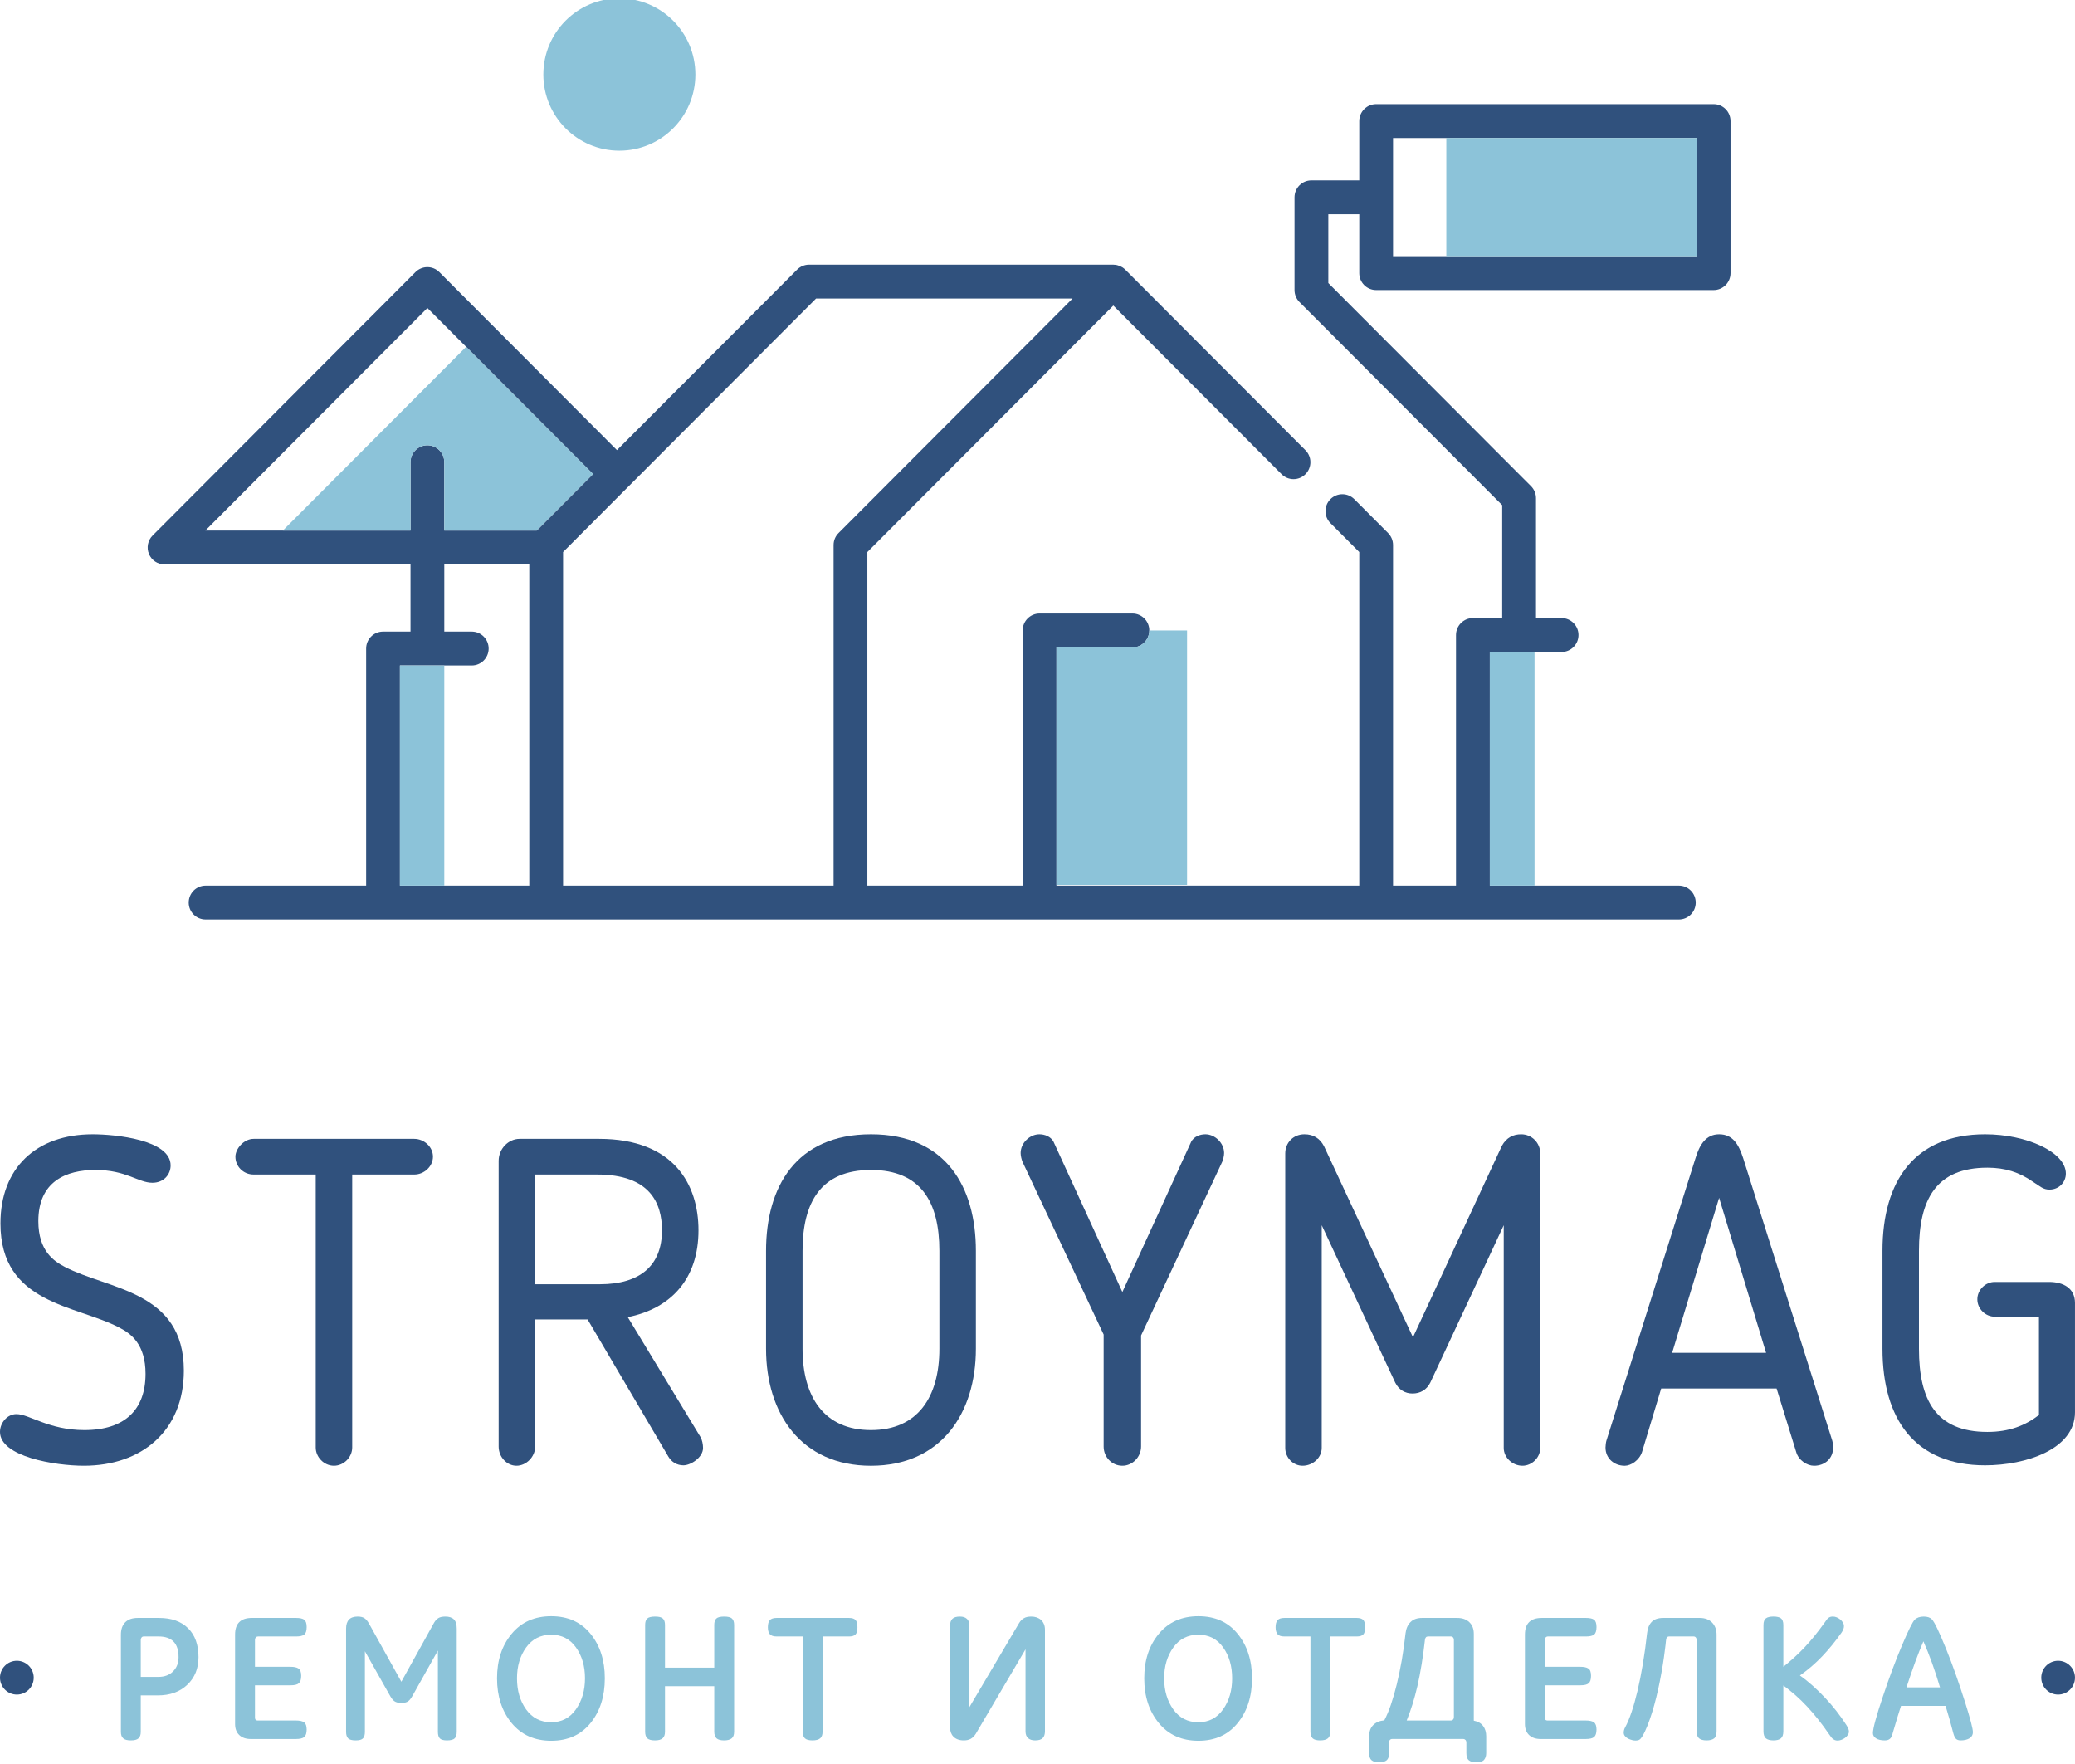 <?xml version="1.0" encoding="UTF-8"?> <svg xmlns="http://www.w3.org/2000/svg" width="100" height="85" viewBox="0 0 100 85" fill="none"> <g clip-path="url(#clip0_149_373)"> <path d="M81.771 12.344H67.135V6.65H81.771V12.344ZM40.412 25.686C40.258 25.839 40.173 26.047 40.173 26.263V42.675H27.137V26.601L30.183 23.547L39.327 14.385H51.689L40.412 25.686ZM25.867 25.566H21.412V22.272C21.412 21.82 21.048 21.456 20.598 21.456C20.148 21.456 19.784 21.82 19.784 22.272V25.566H9.896L20.598 14.841L28.582 22.843L25.867 25.566ZM25.508 42.675H22.735H19.274V32.065H22.735C23.185 32.065 23.55 31.7 23.55 31.25C23.55 30.799 23.185 30.433 22.735 30.433H21.412V27.197H25.508V42.675ZM82.585 5.018H66.321C65.871 5.018 65.507 5.384 65.507 5.835V8.691H63.201C62.751 8.691 62.387 9.055 62.387 9.507V13.976C62.387 14.192 62.473 14.4 62.625 14.553L72.395 24.342V29.782H70.984C70.534 29.782 70.169 30.148 70.169 30.599V42.675H67.135V26.263C67.135 26.047 67.049 25.839 66.897 25.686L65.269 24.054C64.95 23.735 64.436 23.735 64.117 24.053C63.799 24.372 63.799 24.889 64.117 25.207L65.507 26.601V42.675H50.91C50.91 42.663 50.914 42.653 50.914 42.64V31.195H54.574C55.025 31.195 55.388 30.828 55.388 30.378C55.388 29.927 55.025 29.562 54.574 29.562H50.1C49.65 29.562 49.286 29.927 49.286 30.378V42.64C49.286 42.653 49.289 42.663 49.289 42.675H47.585H41.801V26.601L53.654 14.722L61.763 22.849C62.081 23.168 62.598 23.168 62.914 22.849C63.232 22.53 63.232 22.013 62.914 21.695L54.232 12.994C54.193 12.954 54.15 12.92 54.103 12.888C54.092 12.881 54.078 12.876 54.066 12.868C54.033 12.848 54 12.829 53.964 12.814C53.945 12.807 53.925 12.802 53.904 12.796C53.874 12.787 53.844 12.774 53.812 12.769C53.772 12.76 53.732 12.758 53.691 12.756C53.679 12.756 53.667 12.752 53.654 12.752H38.99C38.775 12.752 38.567 12.839 38.415 12.991L29.734 21.69L21.173 13.11C21.021 12.957 20.814 12.871 20.598 12.871C20.382 12.871 20.175 12.957 20.022 13.11L7.355 25.805C7.122 26.038 7.052 26.39 7.179 26.694C7.305 26.999 7.601 27.197 7.931 27.197H19.784V30.433H18.46C18.011 30.433 17.646 30.799 17.646 31.25V42.675H9.909C9.459 42.675 9.095 43.041 9.095 43.492C9.095 43.942 9.459 44.307 9.909 44.307H18.46H22.735H26.322H40.987H47.585H66.321H70.984H75.258H80.909C81.359 44.307 81.722 43.942 81.722 43.492C81.722 43.041 81.359 42.675 80.909 42.675H75.258H71.798V31.415H75.258C75.707 31.415 76.072 31.049 76.072 30.599C76.072 30.148 75.707 29.782 75.258 29.782H74.024V24.004C74.024 23.788 73.938 23.58 73.785 23.427L64.016 13.638V10.323H65.507V13.159C65.507 13.611 65.871 13.976 66.321 13.976H82.585C83.036 13.976 83.399 13.611 83.399 13.159V5.835C83.399 5.384 83.036 5.018 82.585 5.018Z" fill="#30517D"></path> <path d="M6.784 80.802H7.641C7.933 80.802 8.168 80.712 8.344 80.535C8.518 80.359 8.606 80.13 8.606 79.852C8.606 79.519 8.526 79.269 8.366 79.103C8.206 78.938 7.966 78.854 7.649 78.854H6.93C6.883 78.854 6.847 78.87 6.821 78.905C6.796 78.938 6.784 78.975 6.784 79.017V80.802ZM6.784 81.694V83.453C6.784 83.597 6.747 83.702 6.673 83.766C6.6 83.832 6.478 83.863 6.307 83.863C6.137 83.863 6.015 83.832 5.94 83.766C5.864 83.702 5.827 83.597 5.827 83.453V78.77C5.827 78.51 5.897 78.311 6.036 78.171C6.175 78.031 6.375 77.961 6.638 77.961H7.666C8.265 77.961 8.731 78.128 9.066 78.459C9.4 78.789 9.567 79.253 9.567 79.852C9.567 80.395 9.388 80.839 9.028 81.18C8.669 81.523 8.195 81.694 7.608 81.694H6.784Z" fill="#8CC3D9"></path> <path d="M12.288 80.316H14.001C14.171 80.316 14.299 80.342 14.385 80.398C14.472 80.451 14.516 80.569 14.516 80.751C14.516 80.925 14.477 81.044 14.402 81.109C14.327 81.175 14.194 81.207 14.001 81.207H12.288V82.767C12.288 82.857 12.328 82.904 12.408 82.904H14.256C14.44 82.904 14.573 82.933 14.656 82.992C14.737 83.049 14.779 83.167 14.779 83.34C14.779 83.513 14.74 83.632 14.666 83.698C14.591 83.763 14.453 83.797 14.256 83.797H12.091C11.851 83.797 11.665 83.732 11.531 83.606C11.398 83.479 11.33 83.301 11.33 83.076V78.762C11.33 78.228 11.601 77.961 12.14 77.961H14.273C14.456 77.961 14.588 77.991 14.664 78.05C14.739 78.108 14.779 78.225 14.779 78.401C14.779 78.585 14.739 78.707 14.659 78.766C14.58 78.825 14.45 78.854 14.273 78.854H12.433C12.392 78.854 12.357 78.869 12.329 78.899C12.301 78.931 12.288 78.969 12.288 79.017V80.316Z" fill="#8CC3D9"></path> <path d="M22.012 83.453C22.012 83.594 21.979 83.699 21.914 83.765C21.849 83.829 21.724 83.863 21.54 83.863C21.373 83.863 21.259 83.831 21.198 83.769C21.137 83.706 21.104 83.6 21.104 83.453V79.532L19.872 81.726C19.789 81.875 19.706 81.967 19.624 82.005C19.542 82.043 19.448 82.062 19.342 82.062C19.234 82.062 19.137 82.041 19.054 82.002C18.97 81.962 18.888 81.872 18.811 81.736L17.586 79.566V83.453C17.586 83.597 17.556 83.702 17.494 83.766C17.433 83.831 17.316 83.863 17.144 83.863C16.961 83.863 16.839 83.829 16.776 83.765C16.712 83.699 16.679 83.594 16.679 83.453V78.477C16.679 78.089 16.864 77.895 17.236 77.895C17.372 77.895 17.479 77.92 17.558 77.969C17.639 78.02 17.716 78.112 17.791 78.246L19.342 81.036L20.924 78.184C20.981 78.089 21.048 78.018 21.127 77.968C21.205 77.92 21.317 77.895 21.465 77.895C21.645 77.895 21.783 77.94 21.875 78.031C21.967 78.122 22.012 78.27 22.012 78.477V83.453Z" fill="#8CC3D9"></path> <path d="M26.566 78.77C26.054 78.77 25.651 78.975 25.356 79.383C25.061 79.792 24.916 80.289 24.916 80.871C24.916 81.462 25.061 81.962 25.356 82.372C25.651 82.782 26.054 82.988 26.566 82.988C27.068 82.988 27.464 82.781 27.755 82.368C28.046 81.954 28.193 81.457 28.193 80.871C28.193 80.286 28.048 79.789 27.758 79.382C27.467 78.973 27.07 78.77 26.566 78.77ZM26.566 83.881C25.762 83.881 25.124 83.595 24.656 83.026C24.189 82.456 23.954 81.739 23.954 80.871C23.954 80.007 24.189 79.291 24.659 78.726C25.128 78.16 25.764 77.878 26.566 77.878C27.366 77.878 27.997 78.16 28.458 78.726C28.919 79.291 29.148 80.007 29.148 80.871C29.148 81.744 28.919 82.462 28.458 83.029C27.997 83.597 27.366 83.881 26.566 83.881Z" fill="#8CC3D9"></path> <path d="M35.38 83.445C35.38 83.597 35.339 83.706 35.258 83.769C35.177 83.831 35.058 83.863 34.899 83.863C34.731 83.863 34.61 83.831 34.535 83.766C34.461 83.701 34.422 83.594 34.422 83.445V81.25H32.048V83.445C32.048 83.589 32.011 83.695 31.933 83.762C31.857 83.83 31.735 83.863 31.564 83.863C31.391 83.863 31.269 83.83 31.197 83.765C31.127 83.699 31.092 83.592 31.092 83.445V78.297C31.092 78.155 31.125 78.052 31.193 77.989C31.262 77.926 31.388 77.895 31.571 77.895C31.754 77.895 31.878 77.926 31.946 77.991C32.015 78.055 32.048 78.158 32.048 78.297V80.358H34.422V78.297C34.422 78.152 34.456 78.048 34.525 77.987C34.593 77.925 34.718 77.895 34.899 77.895C35.082 77.895 35.208 77.926 35.276 77.989C35.344 78.052 35.38 78.155 35.38 78.297V83.445Z" fill="#8CC3D9"></path> <path d="M40.917 77.961C41.065 77.961 41.169 77.995 41.23 78.06C41.292 78.126 41.323 78.243 41.323 78.409C41.323 78.58 41.29 78.697 41.228 78.759C41.166 78.822 41.063 78.854 40.917 78.854H39.642V83.445C39.642 83.592 39.603 83.699 39.525 83.765C39.447 83.83 39.323 83.863 39.153 83.863C38.983 83.863 38.863 83.83 38.792 83.765C38.721 83.699 38.684 83.592 38.684 83.445V78.854H37.427C37.274 78.854 37.165 78.818 37.101 78.745C37.037 78.672 37.006 78.561 37.006 78.409C37.006 78.25 37.037 78.136 37.101 78.067C37.165 77.997 37.274 77.961 37.427 77.961H40.917Z" fill="#8CC3D9"></path> <path d="M50.36 83.42C50.36 83.57 50.323 83.683 50.249 83.754C50.176 83.827 50.055 83.863 49.888 83.863C49.741 83.863 49.626 83.827 49.546 83.754C49.464 83.683 49.423 83.57 49.423 83.42V79.473L47.029 83.54C46.959 83.652 46.879 83.734 46.787 83.786C46.694 83.838 46.582 83.863 46.448 83.863C46.337 83.863 46.239 83.847 46.155 83.815C46.072 83.783 46.003 83.739 45.949 83.683C45.894 83.627 45.855 83.563 45.827 83.488C45.801 83.414 45.787 83.337 45.787 83.256V78.338C45.787 78.188 45.824 78.076 45.898 78.004C45.973 77.93 46.093 77.895 46.26 77.895C46.405 77.895 46.518 77.93 46.598 78.004C46.679 78.076 46.72 78.188 46.72 78.338V82.258L49.111 78.213C49.175 78.107 49.252 78.027 49.343 77.975C49.433 77.921 49.551 77.895 49.7 77.895C49.794 77.895 49.882 77.909 49.963 77.936C50.043 77.966 50.113 78.005 50.172 78.058C50.231 78.111 50.276 78.177 50.31 78.257C50.344 78.336 50.36 78.429 50.36 78.531V83.42Z" fill="#8CC3D9"></path> <path d="M57.755 78.77C57.242 78.77 56.839 78.975 56.546 79.383C56.252 79.792 56.104 80.289 56.104 80.871C56.104 81.462 56.252 81.962 56.546 82.372C56.839 82.782 57.242 82.988 57.755 82.988C58.257 82.988 58.653 82.781 58.944 82.368C59.236 81.954 59.381 81.457 59.381 80.871C59.381 80.286 59.237 79.789 58.947 79.382C58.657 78.973 58.26 78.77 57.755 78.77ZM57.755 83.881C56.95 83.881 56.313 83.595 55.846 83.026C55.377 82.456 55.144 81.739 55.144 80.871C55.144 80.007 55.377 79.291 55.847 78.726C56.317 78.16 56.952 77.878 57.755 77.878C58.555 77.878 59.185 78.16 59.645 78.726C60.108 79.291 60.338 80.007 60.338 80.871C60.338 81.744 60.108 82.462 59.645 83.029C59.185 83.597 58.555 83.881 57.755 83.881Z" fill="#8CC3D9"></path> <path d="M65.386 77.961C65.534 77.961 65.638 77.995 65.7 78.06C65.761 78.126 65.791 78.243 65.791 78.409C65.791 78.58 65.76 78.697 65.698 78.759C65.635 78.822 65.531 78.854 65.386 78.854H64.111V83.445C64.111 83.592 64.073 83.699 63.995 83.765C63.916 83.83 63.792 83.863 63.623 83.863C63.453 83.863 63.332 83.83 63.262 83.765C63.189 83.699 63.154 83.592 63.154 83.445V78.854H61.897C61.743 78.854 61.634 78.818 61.571 78.745C61.507 78.672 61.475 78.561 61.475 78.409C61.475 78.25 61.507 78.136 61.571 78.067C61.634 77.997 61.743 77.961 61.897 77.961H65.386Z" fill="#8CC3D9"></path> <path d="M70.067 79.017C70.067 78.969 70.054 78.931 70.027 78.899C70.001 78.869 69.966 78.854 69.924 78.854H68.817C68.775 78.854 68.742 78.867 68.718 78.897C68.695 78.924 68.68 78.958 68.674 79C68.627 79.43 68.573 79.832 68.511 80.205C68.45 80.578 68.383 80.922 68.31 81.243C68.235 81.563 68.155 81.859 68.069 82.135C67.983 82.41 67.89 82.667 67.793 82.904H69.924C69.966 82.904 70.001 82.889 70.027 82.857C70.054 82.827 70.067 82.789 70.067 82.74V79.017ZM71.027 82.912C71.227 82.951 71.378 83.037 71.477 83.17C71.577 83.302 71.625 83.468 71.625 83.666V84.475C71.625 84.608 71.592 84.716 71.524 84.797C71.458 84.878 71.331 84.918 71.144 84.918C70.984 84.918 70.864 84.885 70.786 84.82C70.707 84.754 70.669 84.64 70.669 84.475V83.959C70.669 83.912 70.654 83.872 70.626 83.842C70.598 83.812 70.564 83.796 70.522 83.796H67.091C67.046 83.796 67.011 83.812 66.984 83.842C66.957 83.872 66.945 83.912 66.945 83.959V84.475C66.945 84.64 66.905 84.754 66.828 84.82C66.749 84.885 66.628 84.918 66.464 84.918C66.299 84.918 66.179 84.885 66.101 84.82C66.022 84.754 65.984 84.64 65.984 84.475V83.666C65.984 83.435 66.049 83.253 66.18 83.124C66.311 82.993 66.489 82.917 66.715 82.896C66.826 82.686 66.932 82.435 67.032 82.142C67.132 81.849 67.227 81.522 67.314 81.163C67.402 80.804 67.482 80.418 67.555 80.004C67.627 79.588 67.688 79.153 67.738 78.698C67.766 78.473 67.845 78.293 67.977 78.161C68.108 78.028 68.294 77.961 68.537 77.961H70.229C70.474 77.961 70.669 78.03 70.812 78.167C70.956 78.303 71.027 78.491 71.027 78.729V82.912Z" fill="#8CC3D9"></path> <path d="M74.449 80.316H76.163C76.332 80.316 76.461 80.342 76.546 80.398C76.634 80.451 76.677 80.569 76.677 80.751C76.677 80.925 76.638 81.044 76.564 81.109C76.489 81.175 76.355 81.207 76.163 81.207H74.449V82.767C74.449 82.857 74.49 82.904 74.57 82.904H76.418C76.601 82.904 76.734 82.933 76.817 82.992C76.898 83.049 76.94 83.167 76.94 83.34C76.94 83.513 76.902 83.632 76.827 83.698C76.753 83.763 76.615 83.797 76.418 83.797H74.252C74.013 83.797 73.827 83.732 73.692 83.606C73.559 83.479 73.491 83.301 73.491 83.076V78.762C73.491 78.228 73.762 77.961 74.303 77.961H76.434C76.618 77.961 76.749 77.991 76.826 78.05C76.901 78.108 76.94 78.225 76.94 78.401C76.94 78.585 76.9 78.707 76.821 78.766C76.741 78.825 76.612 78.854 76.434 78.854H74.595C74.553 78.854 74.519 78.869 74.491 78.899C74.463 78.931 74.449 78.969 74.449 79.017V80.316Z" fill="#8CC3D9"></path> <path d="M82.727 83.42C82.727 83.589 82.686 83.706 82.606 83.769C82.524 83.831 82.405 83.863 82.247 83.863C82.082 83.863 81.961 83.83 81.883 83.765C81.805 83.699 81.766 83.585 81.766 83.42V79.017C81.766 78.97 81.753 78.931 81.726 78.9C81.699 78.869 81.666 78.854 81.623 78.854H80.441C80.397 78.854 80.363 78.867 80.338 78.897C80.316 78.924 80.3 78.958 80.296 79C80.29 79.05 80.284 79.097 80.28 79.139C80.276 79.18 80.272 79.22 80.268 79.257C80.263 79.296 80.258 79.334 80.253 79.373C80.247 79.412 80.242 79.456 80.236 79.507C80.208 79.742 80.173 79.987 80.132 80.245C80.09 80.501 80.043 80.759 79.992 81.019C79.941 81.279 79.883 81.536 79.821 81.789C79.758 82.044 79.691 82.286 79.62 82.515C79.548 82.743 79.474 82.956 79.396 83.153C79.318 83.35 79.236 83.522 79.15 83.666C79.103 83.744 79.056 83.798 79.01 83.829C78.964 83.857 78.905 83.871 78.832 83.871C78.781 83.871 78.724 83.864 78.659 83.849C78.593 83.832 78.53 83.809 78.468 83.78C78.407 83.749 78.355 83.708 78.315 83.659C78.272 83.611 78.251 83.553 78.251 83.485C78.251 83.453 78.257 83.414 78.266 83.372C78.276 83.328 78.295 83.278 78.327 83.222C78.427 83.04 78.527 82.802 78.627 82.506C78.728 82.211 78.823 81.868 78.916 81.48C79.008 81.092 79.092 80.662 79.173 80.19C79.252 79.718 79.321 79.216 79.38 78.682C79.405 78.455 79.478 78.279 79.6 78.152C79.723 78.025 79.908 77.961 80.157 77.961H81.928C82.05 77.961 82.162 77.982 82.261 78.02C82.359 78.06 82.444 78.114 82.511 78.184C82.579 78.254 82.633 78.338 82.671 78.437C82.708 78.536 82.727 78.644 82.727 78.762V83.42Z" fill="#8CC3D9"></path> <path d="M89.105 83.436C89.105 83.494 89.088 83.549 89.052 83.601C89.017 83.653 88.973 83.699 88.92 83.74C88.868 83.78 88.807 83.811 88.743 83.835C88.677 83.86 88.615 83.871 88.557 83.871C88.507 83.871 88.463 83.863 88.424 83.847C88.384 83.83 88.35 83.807 88.319 83.781C88.287 83.756 88.261 83.725 88.24 83.694C88.217 83.662 88.194 83.63 88.172 83.6C87.986 83.329 87.803 83.08 87.625 82.856C87.447 82.632 87.267 82.422 87.088 82.23C86.908 82.037 86.724 81.857 86.536 81.692C86.348 81.526 86.151 81.367 85.945 81.216V83.42C85.945 83.585 85.906 83.699 85.828 83.765C85.749 83.83 85.63 83.863 85.469 83.863C85.303 83.863 85.182 83.83 85.104 83.765C85.026 83.699 84.987 83.585 84.987 83.42V78.305C84.987 78.224 84.997 78.158 85.017 78.104C85.035 78.052 85.066 78.009 85.107 77.979C85.147 77.947 85.198 77.927 85.258 77.915C85.317 77.9 85.389 77.894 85.469 77.894C85.549 77.894 85.619 77.9 85.679 77.915C85.739 77.927 85.788 77.947 85.828 77.979C85.867 78.009 85.895 78.052 85.915 78.104C85.935 78.158 85.945 78.224 85.945 78.305V80.316C86.137 80.159 86.315 80.007 86.478 79.859C86.64 79.711 86.801 79.554 86.959 79.388C87.115 79.221 87.274 79.041 87.432 78.846C87.591 78.65 87.759 78.429 87.939 78.18C87.974 78.126 88.007 78.082 88.034 78.045C88.062 78.009 88.091 77.98 88.12 77.957C88.15 77.935 88.181 77.92 88.215 77.909C88.248 77.899 88.287 77.894 88.335 77.894C88.394 77.894 88.454 77.908 88.515 77.932C88.576 77.957 88.634 77.992 88.687 78.035C88.739 78.078 88.782 78.128 88.816 78.183C88.85 78.24 88.865 78.299 88.865 78.36C88.865 78.409 88.856 78.461 88.834 78.513C88.813 78.563 88.784 78.619 88.745 78.674C88.45 79.092 88.139 79.473 87.812 79.815C87.487 80.157 87.13 80.463 86.743 80.734C86.949 80.88 87.155 81.044 87.359 81.227C87.564 81.41 87.763 81.604 87.955 81.809C88.147 82.014 88.33 82.228 88.505 82.451C88.679 82.676 88.838 82.899 88.983 83.125C89.022 83.187 89.052 83.242 89.072 83.292C89.093 83.34 89.105 83.388 89.105 83.436Z" fill="#8CC3D9"></path> <path d="M92.694 79.088C92.443 79.667 92.171 80.406 91.878 81.308H93.495C93.242 80.456 92.974 79.717 92.694 79.088ZM93.763 82.201H91.615C91.515 82.505 91.383 82.939 91.218 83.502C91.188 83.637 91.144 83.731 91.086 83.783C91.029 83.836 90.945 83.863 90.834 83.863C90.655 83.863 90.515 83.831 90.414 83.766C90.313 83.701 90.262 83.616 90.262 83.512C90.262 83.402 90.301 83.201 90.381 82.907C90.46 82.612 90.581 82.225 90.742 81.748C90.901 81.271 91.058 80.824 91.214 80.41C91.37 79.994 91.524 79.61 91.674 79.256C91.975 78.547 92.176 78.142 92.278 78.044C92.38 77.945 92.524 77.895 92.71 77.895C92.883 77.895 93.013 77.937 93.099 78.024C93.222 78.145 93.451 78.621 93.788 79.452C94.088 80.19 94.393 81.052 94.708 82.041C94.956 82.826 95.08 83.301 95.08 83.469C95.08 83.594 95.025 83.692 94.918 83.761C94.808 83.828 94.666 83.863 94.491 83.863C94.399 83.863 94.326 83.841 94.271 83.794C94.217 83.747 94.17 83.651 94.131 83.502C94.039 83.14 93.917 82.706 93.763 82.201Z" fill="#8CC3D9"></path> <path d="M5.76 63.976C3.672 62.874 0.022 62.852 0.022 58.953C0.022 56.287 1.737 54.656 4.464 54.656C5.562 54.656 8.223 54.921 8.223 56.155C8.223 56.595 7.894 56.992 7.344 56.992C6.662 56.992 6.09 56.375 4.595 56.375C3.189 56.375 1.848 56.925 1.848 58.842C1.848 60.296 2.617 60.781 3.123 61.046C5.233 62.148 8.861 62.191 8.861 66.046C8.861 68.954 6.816 70.628 4.046 70.628C2.639 70.628 0 70.189 0 68.998C0 68.559 0.352 68.14 0.793 68.14C1.408 68.14 2.353 68.91 4.068 68.91C6.025 68.91 7.014 67.918 7.014 66.2C7.014 64.768 6.31 64.262 5.76 63.976Z" fill="#30517D"></path> <path d="M15.216 56.595H12.226C11.72 56.595 11.346 56.199 11.346 55.735C11.346 55.361 11.742 54.876 12.226 54.876H19.964C20.427 54.876 20.866 55.251 20.866 55.735C20.866 56.199 20.448 56.595 19.964 56.595H16.974V69.749C16.974 70.21 16.578 70.628 16.094 70.628C15.61 70.628 15.216 70.21 15.216 69.749V56.595Z" fill="#30517D"></path> <path d="M28.781 56.595H25.792V61.882H28.913C30.848 61.882 31.903 60.98 31.903 59.283C31.903 57.983 31.332 56.595 28.781 56.595ZM30.254 63.468L33.771 69.264C33.837 69.396 33.882 69.594 33.882 69.77C33.882 70.233 33.287 70.608 32.936 70.608C32.628 70.608 32.365 70.453 32.21 70.188L28.319 63.579H25.792V69.704C25.792 70.188 25.374 70.628 24.89 70.628C24.428 70.628 24.032 70.21 24.032 69.704V55.935C24.032 55.361 24.494 54.876 25.044 54.876H28.87C32.496 54.876 33.662 57.101 33.662 59.283C33.662 61.618 32.343 63.05 30.254 63.468Z" fill="#30517D"></path> <path d="M38.677 60.274V64.99C38.677 67.303 39.71 68.91 41.975 68.91C44.239 68.91 45.272 67.303 45.272 64.99V60.274C45.272 57.94 44.393 56.375 41.975 56.375C39.556 56.375 38.677 57.94 38.677 60.274ZM36.918 64.99V60.274C36.918 57.211 38.347 54.656 41.975 54.656C45.601 54.656 47.031 57.211 47.031 60.274V64.99C47.031 68.118 45.338 70.629 41.975 70.629C38.611 70.629 36.918 68.118 36.918 64.99Z" fill="#30517D"></path> <path d="M53.188 69.704V64.306L49.276 55.978C49.231 55.868 49.188 55.691 49.188 55.56C49.188 55.075 49.627 54.656 50.09 54.656C50.352 54.656 50.639 54.766 50.77 55.009L54.09 62.258L57.41 55.009C57.542 54.766 57.828 54.656 58.091 54.656C58.553 54.656 58.993 55.075 58.993 55.56C58.993 55.691 58.949 55.868 58.904 55.978L54.992 64.35V69.704C54.992 70.189 54.596 70.628 54.09 70.628C53.584 70.628 53.188 70.21 53.188 69.704Z" fill="#30517D"></path> <path d="M74.23 69.77C74.23 70.232 73.833 70.628 73.372 70.628C72.888 70.628 72.469 70.232 72.469 69.77V59.039L68.931 66.62C68.755 66.972 68.447 67.148 68.073 67.148C67.721 67.148 67.413 66.972 67.239 66.62L63.698 59.039V69.77C63.698 70.232 63.28 70.628 62.774 70.628C62.313 70.628 61.94 70.232 61.94 69.77V55.581C61.94 55.053 62.335 54.656 62.863 54.656C63.303 54.656 63.61 54.855 63.808 55.229L68.095 64.438L72.382 55.207C72.602 54.811 72.932 54.656 73.306 54.656C73.833 54.656 74.23 55.075 74.23 55.581V69.77Z" fill="#30517D"></path> <path d="M80.585 65.188H85.113L82.849 57.718L80.585 65.188ZM79.134 69.968C79.002 70.365 78.605 70.629 78.298 70.629C77.793 70.629 77.374 70.277 77.374 69.749C77.374 69.66 77.396 69.484 77.419 69.416L81.706 55.824C81.903 55.163 82.211 54.656 82.849 54.656C83.509 54.656 83.794 55.141 84.014 55.824L88.301 69.416C88.323 69.484 88.344 69.66 88.344 69.749C88.344 70.277 87.949 70.629 87.422 70.629C87.091 70.629 86.674 70.365 86.564 69.968L85.619 66.906H80.058L79.134 69.968Z" fill="#30517D"></path> <path d="M92.48 64.99C92.48 67.458 93.294 68.999 95.778 68.999C96.834 68.999 97.603 68.69 98.263 68.184V63.446H96.13C95.69 63.446 95.294 63.072 95.294 62.609C95.294 62.148 95.69 61.772 96.13 61.772H98.747C99.449 61.772 99.999 62.081 99.999 62.786V68.052C99.999 69.836 97.625 70.608 95.668 70.608C92.282 70.608 90.722 68.382 90.722 64.99V60.274C90.722 56.881 92.282 54.656 95.668 54.656C97.669 54.656 99.559 55.515 99.559 56.55C99.559 56.969 99.23 57.321 98.768 57.321C98.459 57.321 98.328 57.168 97.977 56.947C97.317 56.485 96.635 56.265 95.778 56.265C93.294 56.265 92.48 57.806 92.48 60.274V64.99Z" fill="#30517D"></path> <path d="M1.625 80.839C1.625 81.289 1.262 81.655 0.813 81.655C0.364 81.655 0 81.289 0 80.839C0 80.391 0.364 80.025 0.813 80.025C1.262 80.025 1.625 80.391 1.625 80.839Z" fill="#30517D"></path> <path d="M99.999 80.839C99.999 81.289 99.635 81.655 99.186 81.655C98.737 81.655 98.374 81.289 98.374 80.839C98.374 80.391 98.737 80.025 99.186 80.025C99.635 80.025 99.999 80.391 99.999 80.839Z" fill="#30517D"></path> <path d="M81.771 6.65H69.702V12.344H81.771V6.65Z" fill="#8CC3D9"></path> <path d="M71.798 42.675H73.954V31.415H71.798V42.675Z" fill="#8CC3D9"></path> <path d="M57.208 30.378H55.388C55.388 30.829 55.024 31.194 54.574 31.194H50.913V42.641H57.208V30.378Z" fill="#8CC3D9"></path> <path d="M19.274 42.675H21.412V32.065H19.274V42.675Z" fill="#8CC3D9"></path> <path d="M19.784 25.566V22.272C19.784 21.82 20.148 21.456 20.598 21.456C21.048 21.456 21.412 21.82 21.412 22.272V25.566H25.866L28.583 22.843L22.465 16.713L13.631 25.566H19.784Z" fill="#8CC3D9"></path> <path d="M33.512 3.59C33.512 1.564 31.872 -0.08 29.849 -0.08C27.827 -0.08 26.186 1.564 26.186 3.59C26.186 5.618 27.827 7.261 29.849 7.261C31.872 7.261 33.512 5.618 33.512 3.59Z" fill="#8CC3D9"></path> </g> <defs> <clipPath id="clip0_149_373"> <rect width="100" height="85" fill="white"></rect> </clipPath> </defs> </svg> 